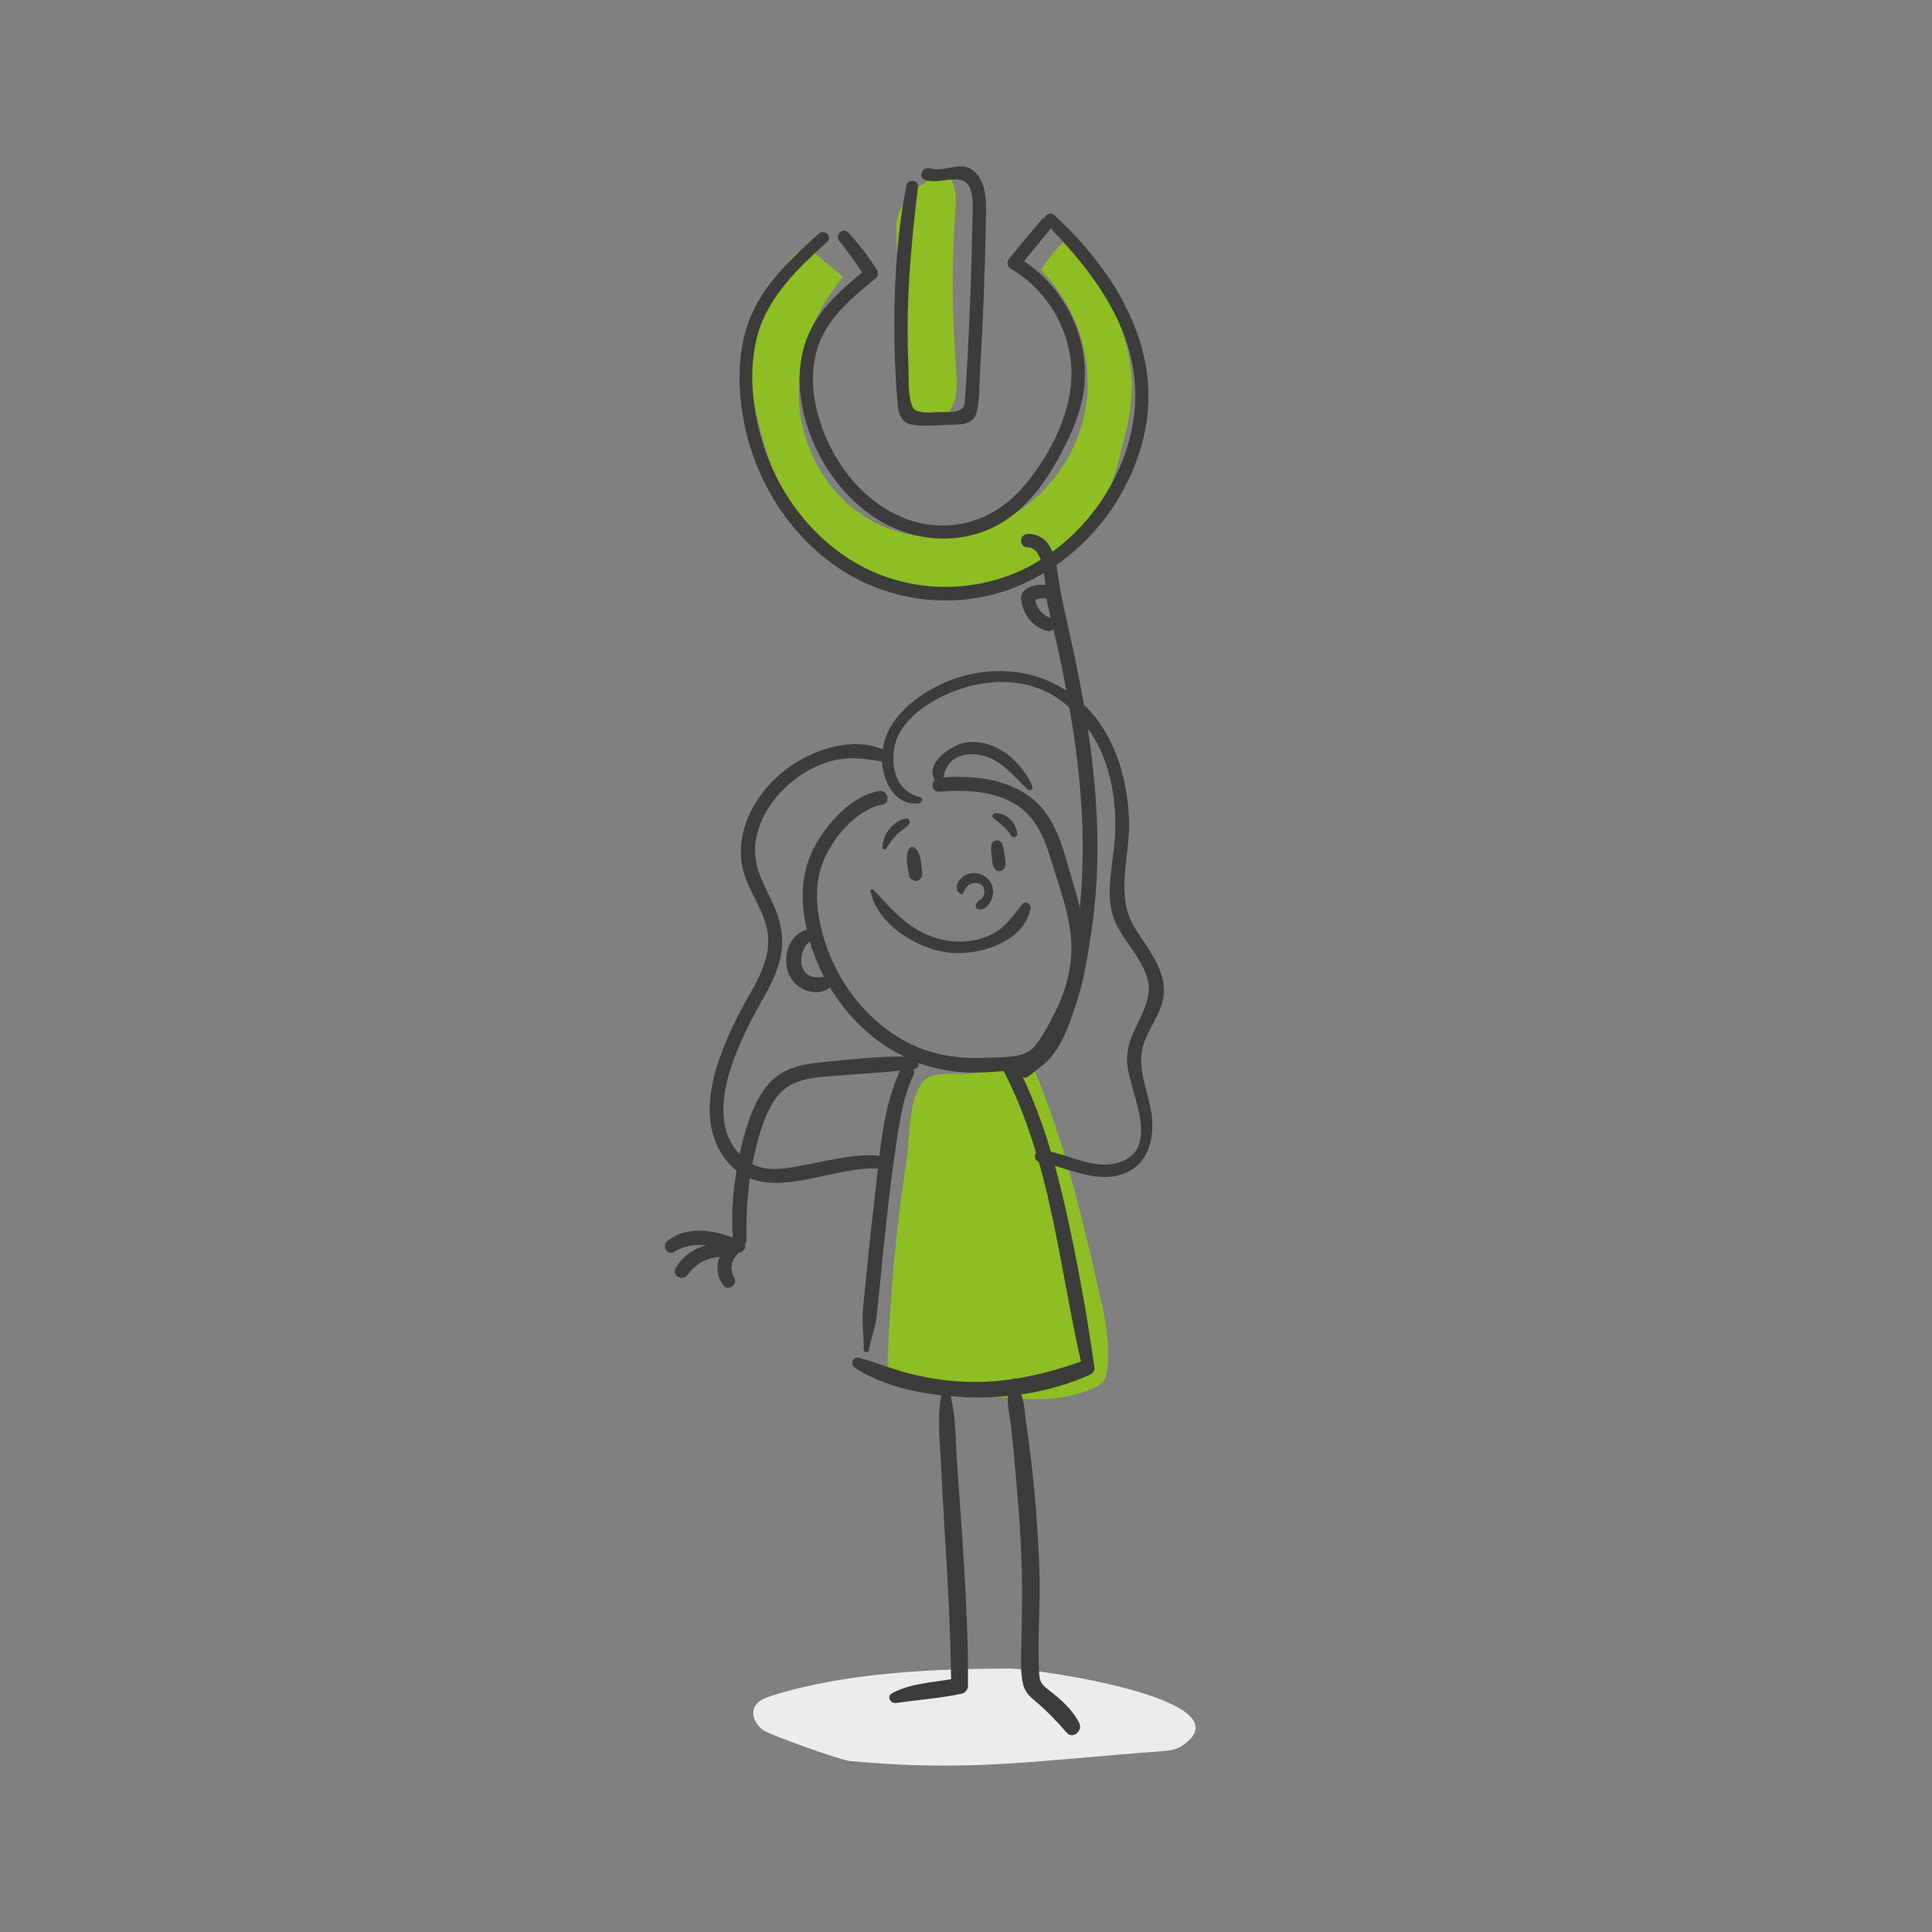<svg version="1.1" id="i4con4" xmlns="http://www.w3.org/2000/svg" xmlns:xlink="http://www.w3.org/1999/xlink" viewBox="0 0 243.58 243.58">
 <rect x="0" y="0" width="243.58" height="243.58" fill="#808080" stroke="none"/>
 <style>
 	#icon4Hand{
 		-webkit-transform-origin: 129px 135px;
 		    -ms-transform-origin: 129px 135px;
 		        transform-origin: 129px 135px;
		-webkit-animation: icon4anim1 6s infinite linear;
		        animation: icon4anim1 6s infinite linear;
 	}
 	@-webkit-keyframes icon4anim1{
 		0%{-webkit-transform: scaleY(-0.5) skewX(-10deg);transform: scaleY(-0.5) skewX(-10deg);}
 		10%{-webkit-transform: scaleY(1) skewX(0deg);transform: scaleY(1) skewX(0deg);}
 		20%,60%{-webkit-transform: scaleY(-0.5) skewX(-10deg);transform: scaleY(-0.5) skewX(-10deg);}
 		70%{-webkit-transform: scaleY(1) skewX(0deg);transform: scaleY(1) skewX(0deg);}
 		80%,100%{-webkit-transform: scaleY(-0.5) skewX(-10deg);transform: scaleY(-0.5) skewX(-10deg);}
 	}
 	@keyframes icon4anim1{
 		0%{-webkit-transform: scaleY(-0.5) skewX(-10deg);transform: scaleY(-0.5) skewX(-10deg);}
 		10%{-webkit-transform: scaleY(1) skewX(0deg);transform: scaleY(1) skewX(0deg);}
 		20%,60%{-webkit-transform: scaleY(-0.5) skewX(-10deg);transform: scaleY(-0.5) skewX(-10deg);}
 		70%{-webkit-transform: scaleY(1) skewX(0deg);transform: scaleY(1) skewX(0deg);}
 		80%,100%{-webkit-transform: scaleY(-0.5) skewX(-10deg);transform: scaleY(-0.5) skewX(-10deg);}
 	} 
 	#icon4On{
		-webkit-animation: icon4anim2 6s infinite linear;
		        animation: icon4anim2 6s infinite linear;
 	}
 	@-webkit-keyframes icon4anim2{
 		0%,10%{fill:transparent;}
 		11%,70%{fill:#8EBE23;}
 		71%,100%{fill:transparent;}
 	}
 	@keyframes icon4anim2{
 		0%,10%{fill:transparent;}
 		11%,70%{fill:#8EBE23;}
 		71%,100%{fill:transparent;}
 	} 
 </style>
<g>
	<g>
		<path id="icon4On" fill="#8EBE23" d="M117.84,22.4c2.62-1,2.77,1.81,2.62,3.97c-0.47,6.57-0.45,13.17,0.05,19.74
			c0.13,1.64,0.27,3.35-0.34,4.87c-0.61,1.52-2.26,2.77-3.85,2.34c-2.06-0.56-2.53-3.22-2.61-5.36c-0.23-6.09-0.45-12.19-0.68-18.28
			c-0.03-0.68-0.05-1.36,0.07-2.02C113.5,25.45,115.78,23.19,117.84,22.4z M94.78,46.21c-0.2,3.76,0.86,7.46,1.99,11.06
			c1.32,4.19,2.86,8.52,6.06,11.53c1.9,1.79,4.28,2.99,6.72,3.9c5.14,1.91,10.83,2.56,16.17,1.27c5.33-1.29,10.25-4.65,12.9-9.45
			c1.35-2.44,2.08-5.17,2.78-7.87c0.66-2.59,1.3-5.22,1.31-7.89c0.01-3.53-1.14-7.21-2.43-10.44c-0.32-0.82-5.5-8.47-6.13-7.87
			c-1.12,1.07-2.1,2.28-2.93,3.59c3.48,3.48,5.62,8.26,5.9,13.17c0.64,11.31-8.86,21.02-20.28,20.44
			c-9.61-0.49-16.37-9.29-16.14-18.6c0.13-5.17,2.26-10.21,5.59-14.16c-1.18-0.97-2.35-1.94-3.53-2.92
			c-0.33-0.27-0.7-0.55-1.12-0.52c-2.28,0.2-3.41,3.91-4.27,5.56C95.87,39.93,94.96,42.9,94.78,46.21z"/>
		<path fill="#3C3C3B" d="M144.16,55.23c-1.54,6.32-5.39,12-10.63,15.77l0,0.01l-0.1,0.06c-0.04,0.03-0.07,0.06-0.11,0.08l0-0.01
			l-1.84,1.18l0,0.01c-0.04,0.02-0.08,0.04-0.12,0.06l-0.09,0.06l0-0.01c-1.26,0.73-2.58,1.36-3.96,1.86
			c-7.43,2.67-15.78,1.49-22.19-3.1c-6.07-4.35-10.18-11.24-11.43-18.58c-0.7-4.12-0.72-8.65,0.89-12.57
			c1.78-4.33,5.25-7.52,8.65-10.59c0.7-0.63,1.77,0.37,1.06,1.02c-3.57,3.25-7.41,6.86-8.75,11.66c-1.16,4.14-0.76,8.83,0.39,12.93
			c1.84,6.57,6.09,12.52,12.04,15.95c6.49,3.74,14.55,3.94,21.27,0.66c0.58-0.28,1.15-0.61,1.7-0.95c1.12-0.76,1.88-1.28,2.13-1.45
			c5.62-4.27,9.54-11.07,10.02-18.07c0.61-8.91-4.72-16.3-10.62-22.41c-1.11,1.39-2.23,2.76-3.36,4.13
			c5.07,3.36,8.14,9.45,7.61,15.57c-0.27,3.09-1.52,5.99-2.96,8.7c-1.5,2.83-3.36,5.56-5.87,7.59c-4.93,3.99-11.77,4.03-17.11,0.78
			c-5.34-3.25-9.02-9.38-9.83-15.53c-0.39-2.98-0.02-6.04,1.39-8.73c1.48-2.82,3.93-4.96,6.36-6.97c-0.89-1.36-1.84-2.67-2.87-3.93
			c-0.62-0.76,0.43-1.83,1.11-1.09c1.37,1.47,2.56,3.04,3.63,4.74c0.18,0.29,0.14,0.78-0.13,1.01c-2.49,2.03-5.13,4.15-6.64,7.05
			c-1.63,3.14-1.59,6.81-0.68,10.16c1.44,5.27,5.01,10.32,10.04,12.68c5.6,2.63,11.68,1.17,15.71-3.42c3.51-4,6.54-9.9,6.19-15.32
			c-0.32-5.07-3.25-9.8-7.63-12.34c-0.51-0.3-0.52-0.9-0.17-1.32c1.36-1.64,2.71-3.29,4.09-4.91c0.12-0.14,0.24-0.2,0.37-0.24
			c0.18-0.42,0.77-0.69,1.21-0.28C140.73,34.31,146.82,44.3,144.16,55.23z M115.21,53.58c1.33,0.18,2.77,0.05,4.11-0.01
			c0.9-0.04,2.09,0.05,2.92-0.39c0.69-0.37,0.88-0.99,1.01-1.7c0.27-1.46,0.22-3.05,0.31-4.54c0.38-6.28,0.62-12.57,0.73-18.86
			c0.03-1.98,0.25-4.42-1.08-6.07c-1.75-2.17-3.93-0.14-6.03-0.8c-0.83-0.26-1.48,1.09-0.62,1.44c1.95,0.79,4.93-1.24,5.8,1.25
			c0.38,1.09,0.27,2.34,0.25,3.46c-0.03,1.54-0.06,3.09-0.1,4.63c-0.16,6.05-0.43,12.1-0.83,18.14c-0.06,0.92-0.04,1.41-1.02,1.7
			c-0.67,0.2-1.61,0.1-2.32,0.12c-0.64,0.02-1.36,0.12-1.99,0.02c-1.1-0.18-1.25-0.31-1.53-1.37c-0.36-1.36-0.23-3.13-0.29-4.52
			c-0.07-1.51-0.1-3.02-0.1-4.53c-0.01-6.06,0.6-12.03,1.31-18.03c0.1-0.82-1.3-0.99-1.45-0.19c-1.13,5.75-1.52,11.67-1.54,17.52
			c-0.01,3.02,0.1,6.04,0.34,9.05C113.22,51.59,113.2,53.31,115.21,53.58z"/>
	</g>
	<g>
		<path fill="#8EBE23" d="M111.88,172.43c-0.02,0.65,0.01,1.4,0.6,1.79c0.29,0.19,0.67,0.25,1.03,0.3
			c3.47,0.47,6.94,0.94,10.41,1.38c4.79,0.6,9.95,1.07,14.2-1.01c0.38-0.18,0.76-0.4,1-0.71c0.27-0.34,0.36-0.78,0.42-1.19
			c0.54-3.55-0.28-7.15-1.09-10.66c-2.29-9.92-4.62-19.89-8.84-29.28c-2.03,1.05-4.25,1.8-6.55,2.21c-1.7,0.31-4.13-0.11-5.69,0.44
			c-2.87,1.02-2.64,7.7-3.03,10.21C113,154.7,112.18,163.56,111.88,172.43z"/>
		<path fill="#ECECEC" d="M97.37,213.77c-0.83,0.26-1.72,0.59-2.16,1.31c-0.62,1.03,0.03,2.41,1.07,3.08
			c1.04,0.67,9.66,3.75,10.91,3.87c15.42,1.42,23.64-0.11,39.07-1.22c0.95-0.07,1.95-0.16,2.73-0.68c8.83-5.85-18.49-9.78-21.8-9.77
			C117.51,210.4,106.52,210.89,97.37,213.77z"/>
		<path fill="#3C3C3B" d="M125.55,109.67c0.33,0.28,0.77,0.21,1.02-0.14c0.34-0.49,0.17-1.07,0.1-1.62
			c-0.08-0.56-0.11-1.12-0.38-1.63c-0.28-0.52-1.14-0.39-1.28,0.17c-0.14,0.56-0.02,1.1,0.04,1.66
			C125.11,108.67,125.1,109.28,125.55,109.67z"/>
		<path fill="#3C3C3B" d="M114.62,110.43c0.05,0.3,0.33,0.49,0.59,0.59c0.23,0.09,0.46,0.06,0.66-0.09c0.34-0.25,0.45-0.53,0.4-0.94
			c-0.13-1-0.13-2.39-0.94-3.1c-0.21-0.18-0.52-0.15-0.68,0.09C114.04,107.93,114.46,109.39,114.62,110.43z"/>
		<path fill="#3C3C3B" d="M111.76,106.95c0.33-0.59,0.8-1.18,1.26-1.67c0.47-0.5,1.08-0.82,1.55-1.31c0.25-0.27,0.09-0.81-0.32-0.77
			c-0.86,0.08-1.6,0.68-2.13,1.34c-0.57,0.7-0.8,1.41-0.87,2.29C111.21,107.1,111.63,107.18,111.76,106.95z"/>
		<path fill="#3C3C3B" d="M127.5,105.36c0.25,0.4,0.81,0.12,0.75-0.31c-0.2-1.35-1.33-2.57-2.76-2.53c-0.28,0.01-0.53,0.4-0.26,0.61
			C126.06,103.79,126.92,104.45,127.5,105.36z"/>
		<path fill="#3C3C3B" d="M121.07,112.7c0.16,0.11,0.35-0.02,0.42-0.17c0.21-0.51,0.47-1,1.04-1.15c0.43-0.11,1.04-0.06,1.34,0.29
			c0.29,0.34,0.29,0.87,0.13,1.27c-0.2,0.48-0.75,0.6-0.94,1.03c-0.09,0.21-0.08,0.51,0.17,0.62c0.88,0.38,1.65-0.7,1.87-1.44
			c0.27-0.92,0.02-1.89-0.73-2.51c-0.76-0.62-1.81-0.75-2.69-0.29C120.87,110.78,120.1,112.05,121.07,112.7z"/>
		<path fill="#3C3C3B" d="M128.91,113.98c-1.14,1.38-1.96,2.74-3.58,3.65c-1.89,1.06-4.15,1.31-6.27,0.89
			c-4.1-0.81-6.27-3.49-8.95-6.36c-0.15-0.16-0.4,0.01-0.36,0.21c0.89,4.17,5.72,7.17,9.68,7.71c3.76,0.52,9.62-1.19,10.5-5.53
			C130.05,114.01,129.33,113.48,128.91,113.98z"/>
		<path fill="#3C3C3B" d="M146.36,126.96c1.42-3.96-1.46-6.94-3.36-10.11c-2.44-4.09-0.52-8.82-0.65-13.27
			c-0.13-4.46-1.26-9.01-3.89-12.68c-0.38-0.53-0.79-1-1.22-1.46c-0.02-0.02-0.03-0.05-0.05-0.07c-0.03-0.04-0.07-0.07-0.11-0.1
			c-0.05-0.06-0.11-0.12-0.16-0.17l0,0.02c-1.06-1.02-2.27-1.89-2.74-2.21l0-0.02c-0.04-0.03-0.08-0.05-0.13-0.07
			c-0.05-0.04-0.08-0.06-0.08-0.06s0,0,0,0.01c-5.04-3.03-11.53-2.86-16.93,0.35c-2.78,1.65-5.3,4.13-5.75,7.37
			c-3.88-1.7-8.98,0.08-12.13,2.46c-3.66,2.76-6.35,7.28-5.63,11.99c0.51,3.27,3.08,5.87,3.31,9.18c0.26,3.64-2.2,6.76-3.75,9.85
			c-2.63,5.22-5.65,12.69-1.74,18.04c0.47,0.64,0.98,1.16,1.52,1.58c-0.48,2.78-0.68,5.62-0.49,8.43c-2.69-0.99-5.76-1.44-8.19,0.39
			c-0.83,0.63-0.1,1.97,0.83,1.4c1.33-0.8,2.66-0.95,4.01-0.8c-1.58,0.4-3.01,1.39-3.83,2.87c-0.55,0.99,0.87,1.71,1.49,0.84
			c0.97-1.35,2.44-2.18,4.05-2.25c-0.49,1.17-0.34,2.59,0.5,3.64c0.6,0.75,1.82-0.22,1.34-1.03c-0.6-1.01-0.43-2.15,0.41-2.96
			c0.06-0.06,0.1-0.13,0.14-0.2c0.55,0.03,0.97-0.58,0.8-1.04c0.11-0.13,0.18-0.3,0.18-0.52c-0.04-2.63,0.05-5.22,0.43-7.8
			c4.75,1.88,11.15-1.53,16.14-1.23c-0.14,1.25-0.26,2.49-0.41,3.7c-0.37,3.11-0.7,6.22-1.01,9.34c-0.16,1.62-0.34,3.24-0.47,4.86
			c-0.14,1.66,0.15,3.28,0.09,4.92c-0.01,0.37,0.61,0.46,0.67,0.09c0.24-1.45,0.8-2.82,0.98-4.3c0.17-1.39,0.28-2.78,0.42-4.18
			c0.29-3,0.6-6,0.94-8.99c0.36-3.13,0.75-6.25,1.22-9.36c0.41-2.67,0.87-5.39,2.06-7.85c0.14-0.29,0.11-0.56,0-0.78
			c0.03-0.01,0.06-0.01,0.1-0.01c0.43-0.07,0.59-0.41,0.54-0.75c1.97,0.71,4.04,1.11,6.15,1.19c1.52,0.05,3.05-0.04,4.58-0.18
			c1.72,3.32,3.02,6.77,4.08,10.3c-0.25,0.38-0.17,0.99,0.34,1.13c2.34,8.23,3.42,16.85,5.32,25.2c-2.73,0.95-5.44,1.72-8.23,2.16
			c-0.04-0.01-0.07-0.02-0.12-0.02c-0.16,0-0.29,0.04-0.41,0.1c-1.65,0.24-3.33,0.36-5.06,0.33c-2.47-0.04-4.92-0.37-7.32-0.94
			c-2.34-0.55-4.54-1.48-6.84-2.11c-0.77-0.21-1.19,0.83-0.54,1.25c3.09,2.03,7.07,3.05,10.92,3.49c-0.52,2.65-0.2,5.54-0.07,8.2
			c0.15,3.08,0.32,6.17,0.51,9.25c0.38,6.1,0.71,12.21,0.79,18.33c-2.53,0.46-5.14,0.53-7.45,1.78c-0.73,0.4-0.19,1.33,0.52,1.23
			c2.75-0.4,5.55-0.6,8.27-1.17c0.44-0.09,0.79-0.56,0.79-1c0.04-6.4-0.33-12.78-0.75-19.17c-0.2-3.08-0.45-6.16-0.65-9.25
			c-0.17-2.63-0.13-5.49-0.79-8.09c0.88,0.07,1.75,0.13,2.59,0.15c1.54,0.04,3.09-0.03,4.64-0.18c-0.1,1.28,0.28,2.76,0.4,3.88
			c0.22,2.2,0.44,4.41,0.63,6.61c0.4,4.54,0.72,9.11,0.75,13.67c0.02,2.27-0.06,4.54-0.08,6.81c-0.02,1.72-0.19,3.64,0.2,5.33
			c0.21,0.94,0.73,1.49,1.45,2.09c1.51,1.26,2.77,2.58,4.06,4.06c0.77,0.88,2.06-0.25,1.58-1.21c-0.77-1.54-2.07-2.76-3.4-3.82
			c-0.98-0.79-1.57-1.04-1.65-2.34c-0.26-4.34,0.17-8.7,0.03-13.04c-0.14-4.2-0.44-8.4-0.9-12.58c-0.21-1.94-0.45-3.89-0.75-5.82
			c-0.17-1.1-0.2-2.64-0.64-3.84c2.97-0.44,5.9-1.24,8.61-2.46c0.08-0.04,0.13-0.09,0.19-0.14c0.27-0.14,0.48-0.43,0.42-0.8
			c-0.97-6.8-2.18-13.61-3.7-20.31c-0.39-1.71-0.81-3.41-1.28-5.11c2.63,0.78,5.36,1.87,8.03,1.2c3.66-0.92,4.65-4.55,4.13-7.88
			c-0.4-2.56-1.7-5.35-1.16-7.95C144.38,130.38,145.7,128.79,146.36,126.96z M110.87,145.72c0,0-0.01,0-0.01,0
			c-2.95-0.3-5.97,0.52-8.86,1.05c-2.49,0.45-4.94,1.13-7.15,0c0.01-0.05,0.02-0.11,0.03-0.16c0.55-2.64,1.27-5.59,2.75-7.88
			c1.92-2.96,5.14-2.87,8.32-3.15c2.49-0.22,5.02-0.31,7.52-0.6C111.94,138.27,111.31,142.01,110.87,145.72z M142.13,134.32
			c0.39,3.63,4.51,10.95-1.51,12.36c-2.68,0.63-5.46-0.86-8.13-1.48c-0.98-3.31-2.17-6.56-3.67-9.67c4.43-0.79,6.16-6.41,7.22-10.51
			c0.23-0.72,0.4-1.46,0.54-2.2c0.61-4.26-0.42-8.47-0.43-8.38c-0.25-1.04-0.54-2.07-0.86-3.12c-1.18-3.91-2.01-8.37-5.51-10.92
			c-3.09-2.24-7.13-2.64-10.84-2.39c0.23-1.12,0.68-2.05,1.87-2.58c1.09-0.48,2.37-0.42,3.49-0.06c2.13,0.69,3.69,2.67,5.26,4.16
			c0.31,0.3,0.74-0.08,0.58-0.44c-1.41-3.14-4.5-5.86-8.16-5.51c-1.91,0.19-5.46,2.62-4.13,4.73c-0.51,0.52-0.34,1.57,0.57,1.5
			c2.92-0.24,6.03-0.15,8.73,1.11c3.34,1.57,4.5,4.59,5.5,7.92c1,3.33,2.3,6.69,2.42,10.2c0.05,1.54-0.14,3.04-0.51,4.5
			c-0.02,0.09-0.05,0.19-0.07,0.28c-0.4,1.46-0.98,2.88-1.7,4.24c-0.69,1.32-1.44,2.81-2.42,3.94c-1.26,1.47-4.1,1.26-5.93,1.35
			c-3.35,0.17-6.63-0.25-9.66-1.74c-5.24-2.58-9.12-7.53-10.83-13.07c-0.94-3.05-1.42-6.47-0.31-9.54c1.13-3.15,4.21-6.9,7.6-7.56
			c1.15-0.22,0.68-1.93-0.46-1.71c-3.4,0.65-6.23,3.78-7.9,6.67c-1.62,2.81-1.94,5.96-1.48,9.12c0.08,0.57,0.2,1.14,0.32,1.71
			c-0.47,0.08-0.94,0.33-1.35,0.73c-1.03,0.99-1.42,2.51-1.19,3.89c0.21,1.31,1.04,2.43,2.27,2.95c0.99,0.42,2.36,0.44,3.19-0.31
			c1.86,3.09,4.4,5.77,7.45,7.67c0.63,0.4,1.29,0.75,1.96,1.06c-3.38-0.06-6.84,0.36-10.19,0.68c-2.94,0.28-5.5,0.76-7.36,3.25
			c-1.76,2.36-2.62,5.51-3.25,8.37c-4.37-4.54-0.74-12.7,1.68-17.31c1.23-2.34,2.76-4.59,3.4-7.19c0.6-2.45,0.2-4.72-0.83-6.98
			c-1.09-2.4-2.49-4.61-2.29-7.36c0.17-2.33,1.26-4.53,2.77-6.3c1.62-1.91,3.76-3.4,6.13-4.22c2.45-0.84,4.66-0.6,7.08-0.13
			c0.18,2.59,1.66,5.59,4.65,5.26c0.42-0.05,0.62-0.68,0.12-0.8c-2.28-0.52-3.28-2.55-3.33-4.67c0.06-0.14,0.06-0.3,0-0.45
			c0.02-0.51,0.09-1.01,0.21-1.5c0.77-3.09,4.06-5.29,6.82-6.47c3.75-1.61,8.28-2.03,12.06-0.29c1.04,0.48,1.99,1.11,2.85,1.85
			l0-0.01c1.14,1.01,2.63,3,2.92,3.39c0.46,0.7,0.88,1.42,1.22,2.17c1.77,3.88,2.21,8.35,1.72,12.55c-0.35,3.07-1.09,6.31,0.21,9.26
			c1.31,2.96,4.92,5.93,4.07,9.45C143.99,128.91,141.76,130.89,142.13,134.32z M103.89,123.16c-1.22,0.2-2.44,0.01-2.8-1.44
			c-0.25-0.98,0.14-2.38,1.01-3.03c0.07,0.24,0.14,0.48,0.21,0.71c0.01,0.05,0,0.1,0.01,0.16c0.01,0.05,0.04,0.09,0.08,0.11
			C102.81,120.87,103.31,122.03,103.89,123.16z"/>
	</g>
	<path id="icon4Hand" fill="#3C3C3B" d="M138.28,103.05c-0.17-3.78-0.58-7.54-1.15-11.28c0.1,0.14-0.39-2.87-0.48-2.95
		c-0.41-2.36-0.88-4.72-1.38-7.06c-0.72-3.3-1.53-6.53-1.98-9.88c-0.03-0.21-0.06-0.42-0.1-0.63c0.05-0.03-0.43-1.72-0.49-1.67
		c-0.55-1.29-1.5-2.3-3.12-2.26c-1.1,0.03-1.14,1.68-0.02,1.69c0.82,0.01,1.33,0.66,1.66,1.57c-0.05,0.03,0.36,1.7,0.4,1.68
		c0.08,0.51,0.14,1.02,0.18,1.52c-0.33-0.05-0.68-0.07-1.03-0.02c-0.93,0.14-2.1,0.63-2.03,1.72c0.12,1.86,1.43,3.58,3.26,4.06
		c0.35,0.09,0.63-0.02,0.81-0.21c0.43,1.87,0.86,3.75,1.23,5.64c0.14,0.69,0.27,1.38,0.4,2.08c-0.09-0.06,0.31,2.06,0.38,2.13
		c0.82,4.7,1.41,9.44,1.61,14.21c0.15,3.6,0.08,7.21-0.27,10.8l0.05,0.4c-0.89,14.99-7.48,19.89-7.48,19.89s-0.49,1.4,0.65,1.4
		c6.58-4.16,7.69-15.38,8.02-17.18l0,0C138.28,113.53,138.52,108.27,138.28,103.05z M132.46,77.93c-1.02-0.38-1.76-1.24-1.93-2.29
		c0.45-0.21,0.94-0.27,1.43-0.16c0.03,0.22,0.06,0.42,0.09,0.58c0.14,0.63,0.29,1.26,0.43,1.89
		C132.48,77.94,132.48,77.93,132.46,77.93z"/>
</g>
</svg>